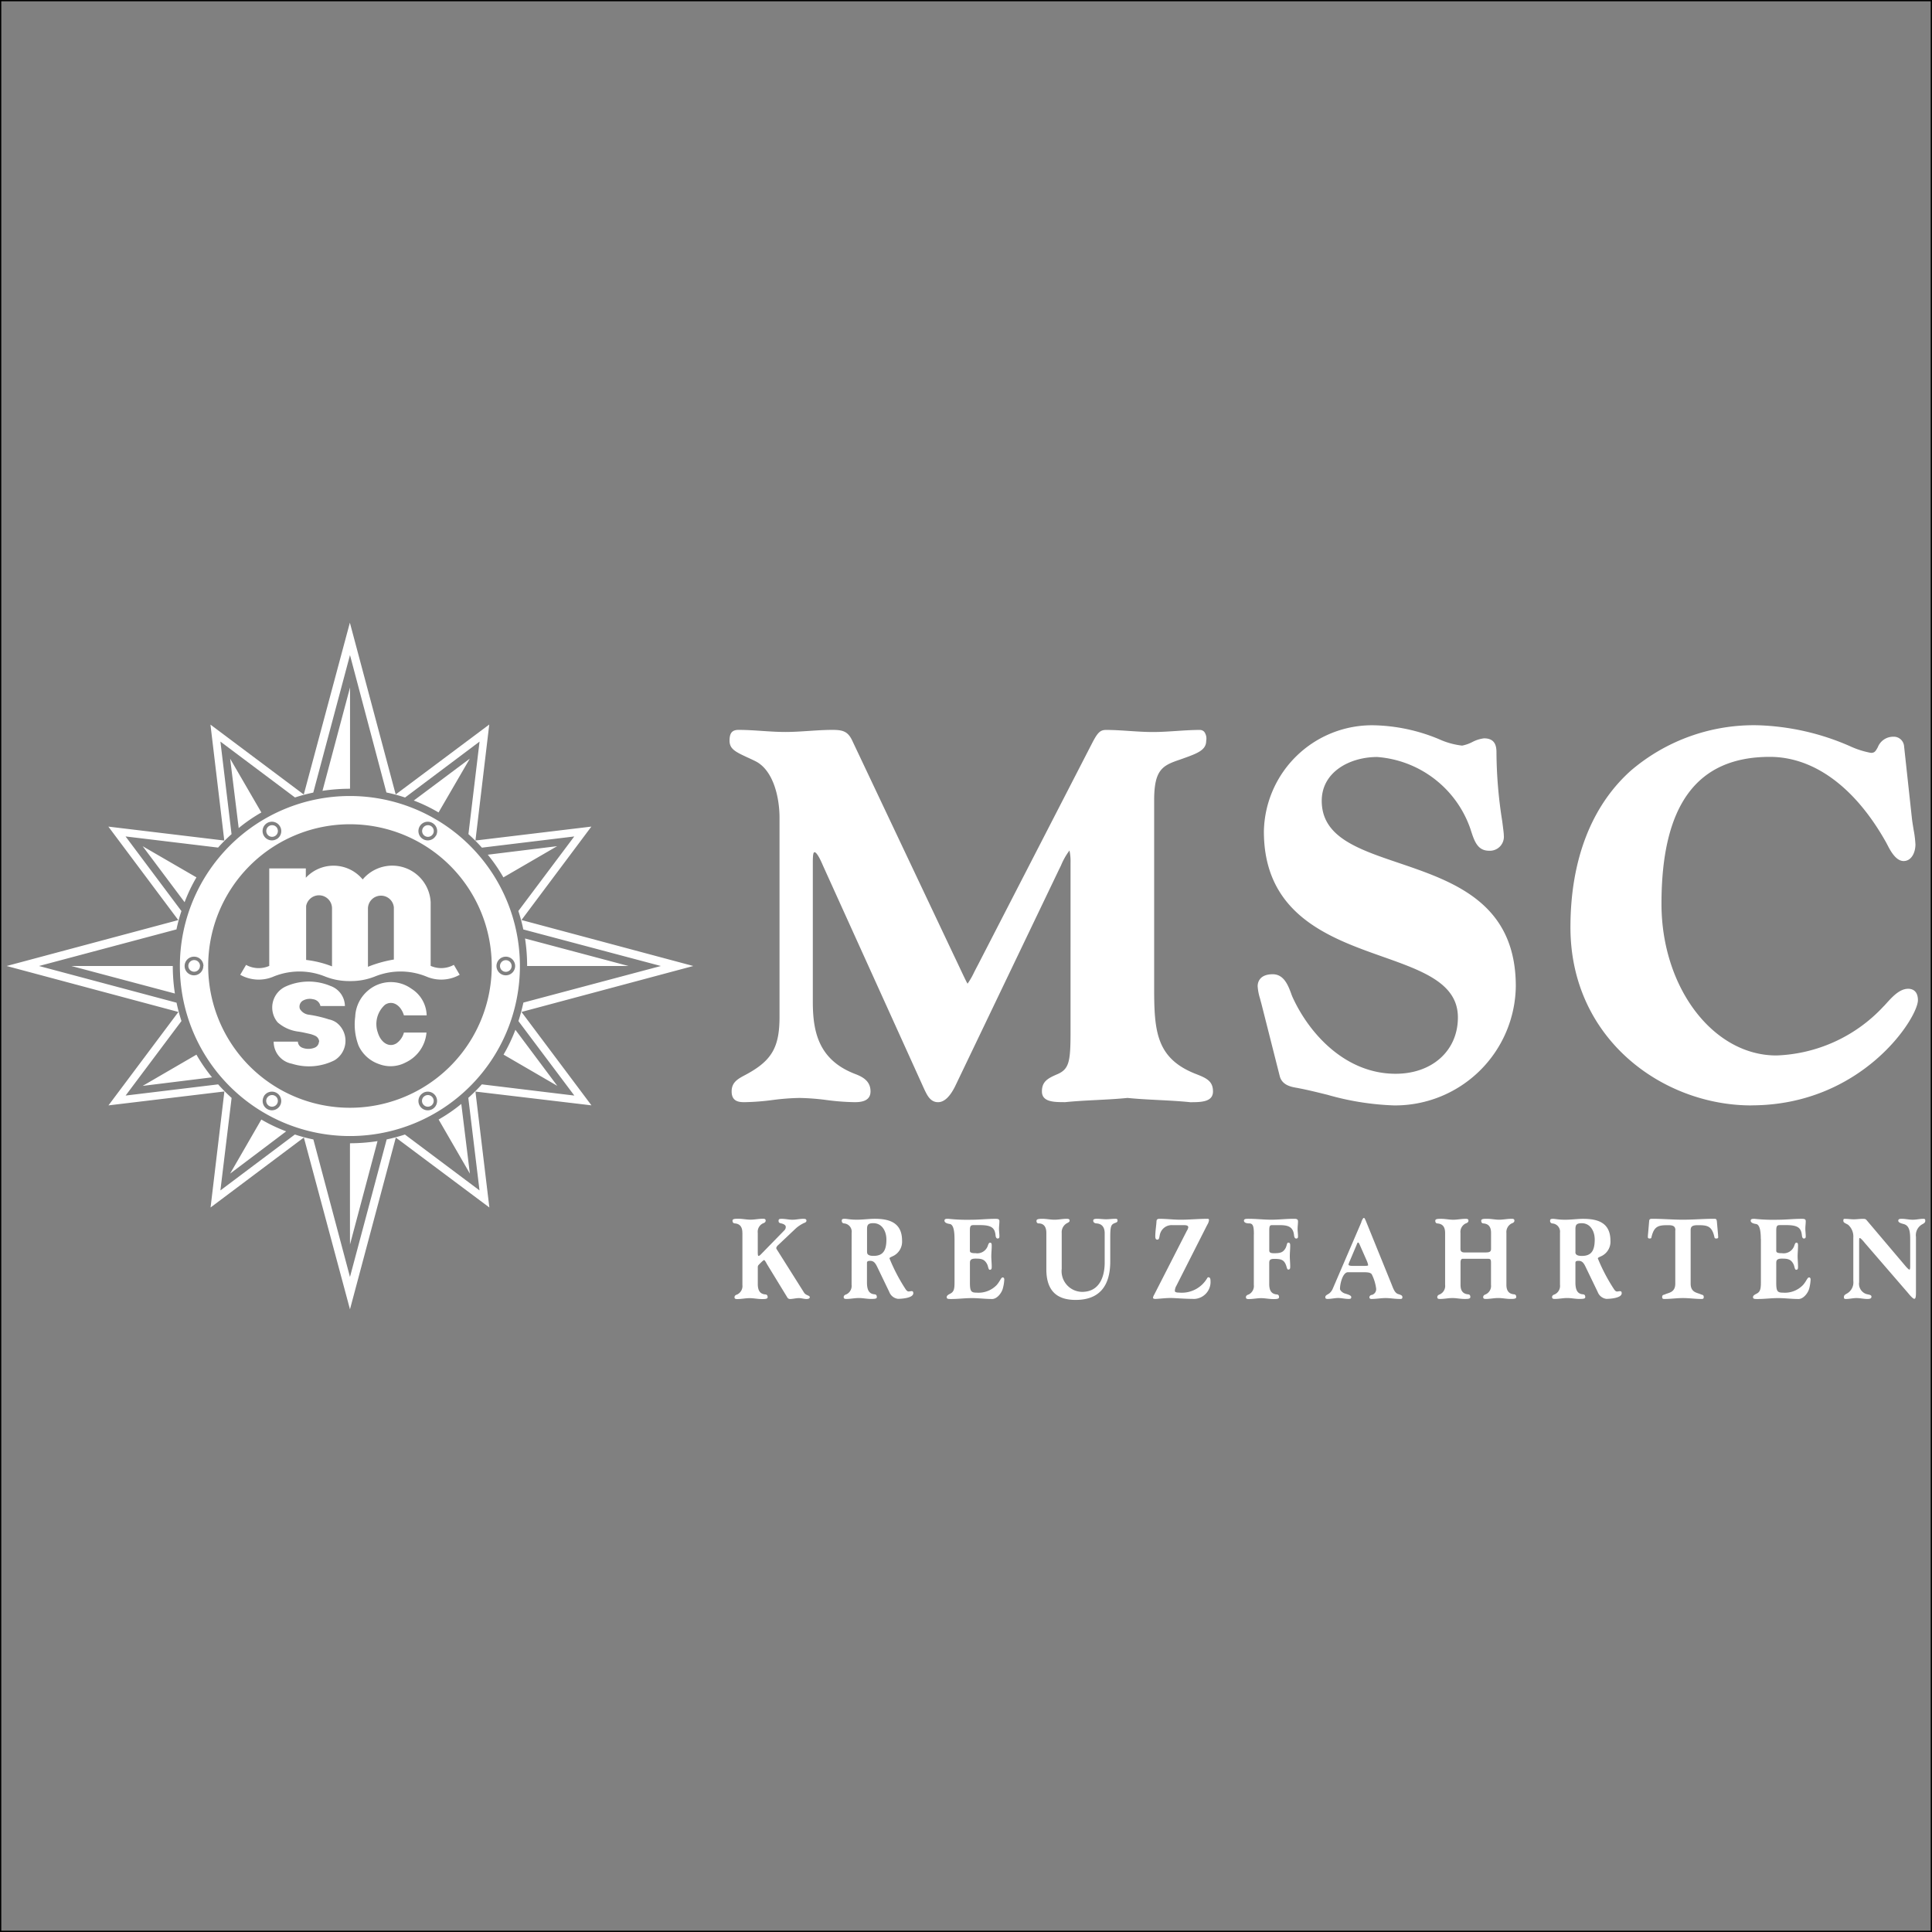 <svg xmlns="http://www.w3.org/2000/svg" xmlns:xlink="http://www.w3.org/1999/xlink" width="150" height="150" viewBox="0 0 150 150"><rect x="0" y="0" width="150" height="150" fill="#808080" stroke="none"/><defs><clipPath id="clip-Logo_Slider"><rect width="150" height="150"></rect></clipPath></defs><g id="Logo_Slider" clip-path="url(#clip-Logo_Slider)"><g id="Rectangle_51" data-name="Rectangle 51" fill="none" stroke="#000" stroke-width="0.1"><rect width="150" height="150" stroke="none"></rect><rect x="0.05" y="0.05" width="149.9" height="149.9" fill="none"></rect></g><g id="layer1" transform="translate(-206.789 -412.07)"><g id="g63426" transform="translate(263.437 468.379)"><path id="path63428" d="M-8.127-6.654h-.018c-.806-.081-1.626-.123-2.421-.164s-1.606-.081-2.411-.163c-.8.081-1.621.122-2.411.163s-1.615.082-2.422.164h-.1c-.831,0-1.712-.031-1.712-.833,0-.783.471-1.026,1.238-1.353.887-.4.984-1.015.984-3.281V-25.25a4.145,4.145,0,0,0-.082-.944,5.18,5.18,0,0,0-.656,1.158l-.175.356L-26.354-7.9c-.408.829-.858,1.25-1.333,1.25-.577,0-.827-.508-1.027-.916l-.023-.046-7.882-17.4c-.4-.943-.585-1.044-.647-1.044s-.144,0-.144.765v10.83c0,2.265.4,4.515,3.28,5.618.625.237,1.2.566,1.2,1.357,0,.834-.889.834-1.269.834a18.663,18.663,0,0,1-2.143-.166,18.575,18.575,0,0,0-2.1-.162,18.575,18.575,0,0,0-2.1.162,18.662,18.662,0,0,1-2.143.166c-.384,0-1.028,0-1.028-.834,0-.714.487-.974,1.049-1.274l.136-.073c1.941-1.061,2.533-2.1,2.533-4.437V-28.738c0-1.6-.492-3.707-1.88-4.392-.236-.116-.448-.216-.638-.3-.907-.426-1.362-.64-1.362-1.292,0-.592.2-.834.7-.834.612,0,1.231.042,1.83.082s1.207.08,1.807.08,1.214-.041,1.807-.08,1.219-.082,1.831-.082c.806,0,1.2.11,1.535.8l7.881,16.657c.22.457.4.843.551,1.162.251.531.441.935.537,1.086a5.839,5.839,0,0,0,.516-.9c.094-.183.195-.379.3-.576l8.848-17.185c.436-.846.639-1.04,1.089-1.04.611,0,1.231.042,1.83.082s1.206.08,1.806.08,1.214-.041,1.807-.08,1.219-.082,1.831-.082a.461.461,0,0,1,.35.147.891.891,0,0,1,.15.7c0,.727-.693.977-1.843,1.388l-.214.076c-1.34.453-1.983.776-1.983,3.155v14.561c0,3.36.157,5.48,3.241,6.685.822.318,1.327.554,1.327,1.357,0,.834-.954.834-1.8.834M7.714-6.4A21.264,21.264,0,0,1,2.54-7.226C1.807-7.406,1.063-7.593.3-7.739.248-7.75.208-7.759.147-7.768c-.418-.073-1.11-.2-1.3-.886l-1.426-5.631c-.031-.117-.071-.244-.1-.379a4.084,4.084,0,0,1-.194-.993c0-.218.081-.927,1.171-.927.866,0,1.192.859,1.426,1.485a3.171,3.171,0,0,0,.163.4C1.206-11.876,4-8.857,7.836-8.857c2.852,0,4.838-1.8,4.838-4.373,0-2.648-2.719-3.612-5.876-4.73C2.7-19.41-2.389-21.215-2.389-27.668a8.4,8.4,0,0,1,8.524-8.246,13.826,13.826,0,0,1,5.072,1.079,5.941,5.941,0,0,0,1.792.5,2.934,2.934,0,0,0,.794-.277A2.643,2.643,0,0,1,14.7-34.9c.855,0,.968.582.968,1.088a34.912,34.912,0,0,0,.448,5.347c.081.633.122.944.122,1.085a1.088,1.088,0,0,1-1.13,1.208c-.927,0-1.161-.754-1.467-1.709l-.061-.17a8.318,8.318,0,0,0-7.17-5.4c-2.139,0-4.308,1.167-4.308,3.4,0,2.795,2.76,3.735,5.968,4.821,4.267,1.45,9.1,3.095,9.1,9.577A9.375,9.375,0,0,1,7.714-6.4m27.742,0c-6.895,0-14.044-5.172-14.044-13.827,0-5.208,1.619-9.41,4.675-12.153a14.686,14.686,0,0,1,9.889-3.535A19.2,19.2,0,0,1,43.094-34.3a6.844,6.844,0,0,0,1.65.529c.285,0,.356-.126.53-.436a1.282,1.282,0,0,1,1.212-.818.8.8,0,0,1,.825.7l.6,5.525c.031.325.092.662.143.99a8.171,8.171,0,0,1,.143,1.148c0,.641-.316,1.289-.917,1.289s-1.029-.8-1.273-1.282c-.031-.053-.051-.1-.071-.134-2.4-4.3-5.612-6.672-9.044-6.672-5.662,0-8.412,3.733-8.412,11.409,0,6.491,4,11.774,8.921,11.774a11.908,11.908,0,0,0,8.3-3.788c.092-.086.173-.182.265-.283.448-.493,1.008-1.107,1.67-1.107.234,0,.754.087.754.886,0,1.379-4.338,8.165-12.934,8.165M-42.879,3.5c0-.554-.267-.715-.6-.741-.1-.01-.165-.072-.165-.216s.228-.143.456-.143c.315,0,.629.071.944.071s.629-.071.944-.071c.11,0,.228,0,.228.143s-.133.188-.212.216a.725.725,0,0,0-.4.741V5c0,.231.023.285.062.285s.095-.026.221-.161L-39.621,3.3a.354.354,0,0,0,.11-.277c0-.116-.142-.215-.338-.259-.173-.037-.22-.072-.22-.216s.125-.143.252-.143c.275,0,.55.071.826.071s.551-.071.826-.071c.126,0,.26,0,.26.143s-.165.162-.26.216a2.717,2.717,0,0,0-.574.393l-1.392,1.314a.391.391,0,0,0-.118.2c0,.062.078.161.11.215l2.046,3.245c.142.232.448.214.448.357,0,.107-.126.143-.252.143-.2,0-.394-.071-.591-.071-.236,0-.472.071-.708.071a.243.243,0,0,1-.173-.089l-1.558-2.548c-.094-.152-.2-.385-.268-.385s-.377.331-.432.385a.252.252,0,0,0-.055.169v1.3c0,.626.267.787.6.814.1.009.165.071.165.215s-.228.143-.456.143c-.315,0-.629-.071-.944-.071s-.629.071-.945.071c-.109,0-.228,0-.228-.143s.134-.188.213-.215a.728.728,0,0,0,.4-.742V3.5" transform="translate(43.869 35.915)" fill="#fff"></path></g><g id="g63430" transform="translate(207.303 460.414)"><path id="path63432" d="M-14.918-10.774a.643.643,0,0,0-.6-.741c-.1-.018-.166-.072-.166-.216,0-.089.032-.143.221-.143s.4.071.96.071c.424,0,1.006-.071,1.352-.071,1.054,0,2.149.224,2.149,1.7a1.238,1.238,0,0,1-.591,1.135c-.157.1-.385.153-.385.242a13.966,13.966,0,0,0,1.266,2.414c.078.1.143.152.213.152.087,0,.173-.026.244-.026.094,0,.125.062.125.16,0,.385-.928.438-1.189.438a.832.832,0,0,1-.676-.536l-.921-1.913c-.133-.278-.26-.5-.551-.5-.2,0-.26.045-.26.161V-6.93c0,.733.268.894.6.921.1.009.166.071.166.215,0,.116-.095.143-.456.143-.315,0-.629-.071-.945-.071s-.628.071-.944.071c-.11,0-.228,0-.228-.143s.133-.187.213-.215a.727.727,0,0,0,.4-.741Zm1.2,1.467c0,.107,0,.313.5.313.708,0,1-.376,1-1.27,0-.644-.338-1.269-1.015-1.269-.417,0-.488.143-.488.464v1.762m6.791-1.01c0-.439-.04-1.109-.371-1.154-.243-.036-.408-.116-.408-.259s.133-.144.291-.144A13.552,13.552,0,0,0-5.6-11.8c.606,0,1.212-.071,1.818-.071.181,0,.338,0,.338.179,0,.2-.032.393-.032.59s.032.393.032.591c0,.1-.023.169-.142.169s-.15-.161-.157-.241c-.056-.563-.284-.8-1.2-.8H-5.46c-.221,0-.276.08-.276.429v1.564c0,.144.133.188.448.188a.861.861,0,0,0,.929-.537c.087-.251.118-.277.2-.277.118,0,.118.125.118.251,0,.268-.032.537-.032.8s.032.536.032.8c0,.125,0,.251-.15.251-.118,0-.118-.269-.212-.447-.2-.367-.426-.421-.882-.421-.378,0-.448.116-.448.34V-6.9c0,.662.1.761.519.761a1.959,1.959,0,0,0,1.55-.582c.268-.3.346-.6.472-.6.095,0,.126.08.126.169a3.165,3.165,0,0,1-.118.707c-.1.357-.456.8-.826.8-.528,0-1.054-.071-1.582-.071s-1.054.071-1.582.071c-.243,0-.362,0-.362-.143s.157-.206.3-.286c.26-.143.308-.357.308-.868v-3.369M.2-10.774c0-.554-.268-.741-.6-.741-.1,0-.165-.072-.165-.188s.071-.17.456-.17c.315,0,.628.071.944.071s.629-.071.943-.071c.189,0,.228.054.228.143,0,.108-.11.144-.236.216a.8.8,0,0,0-.377.741v2.78A1.611,1.611,0,0,0,2.975-6.2C4.383-6.2,4.73-7.475,4.73-8.468v-2.279c0-.455-.2-.741-.638-.768-.134-.009-.252-.072-.252-.216,0-.106.095-.143.29-.143.236,0,.473.037.709.037s.472-.037.709-.037c.157,0,.18.037.18.143,0,.144-.142.153-.275.216-.229.107-.291.268-.291,1.046v1.9c0,1.985-.905,2.994-2.684,2.994C1.039-5.572.2-6.259.2-7.958v-2.816m9.764-.608a.937.937,0,0,0-.881.537c-.142.294-.063.59-.268.59-.142,0-.157-.143-.157-.259,0-.385.079-.841.095-1.171.007-.152.11-.188.22-.188.551,0,1.094.071,1.644.071.7,0,1.4-.071,2.1-.071.095,0,.11.037.11.108a.851.851,0,0,1-.133.357l-2.4,4.737a.863.863,0,0,0-.118.394c0,.062.047.134.331.134a2.282,2.282,0,0,0,2.163-1.091c.031-.054.055-.1.109-.1.134,0,.166.134.166.26a1.32,1.32,0,0,1-1.22,1.421c-.834,0-1.51-.071-1.88-.071-.44,0-.959.071-1.164.071-.071,0-.2,0-.2-.1a.72.72,0,0,1,.1-.241L11.1-10.926a.785.785,0,0,0,.119-.277c0-.1-.04-.179-.371-.179H9.962m6.351.707c0-.608-.064-.84-.363-.84-.243,0-.409-.072-.409-.216s.181-.143.371-.143c.576,0,1.167.071,1.748.071s1.161-.071,1.742-.071c.173,0,.336,0,.336.2s-.031.385-.031.582.031.384.031.582c0,.071,0,.169-.143.169-.122,0-.153-.161-.163-.241-.071-.8-.652-.8-1.293-.8h-.418c-.183,0-.214.1-.214.438v1.529c0,.17.112.215.387.215.458,0,.693-.054.886-.411.1-.2.092-.411.2-.411.153,0,.153.125.153.251,0,.268-.031.528-.031.8s.031.528.031.8c0,.116,0,.241-.153.241-.112,0-.112-.259-.234-.483-.163-.3-.4-.348-.855-.348-.3,0-.387.08-.387.313v1.636c0,.626.265.787.6.814.1.009.163.071.163.215s-.224.143-.458.143c-.316,0-.631-.071-.937-.071s-.633.071-.948.071c-.11,0-.229,0-.229-.143s.134-.187.214-.215a.729.729,0,0,0,.4-.741v-3.924m8.343-.965c.1-.233.143-.314.214-.314.031,0,.071.08.122.188L26.958-6.9c.143.34.255.769.55.868.214.071.336.1.336.241s-.081.143-.2.143c-.377,0-.754-.071-1.11-.071-.336,0-.723.071-1.1.071-.1,0-.153-.062-.153-.116a.2.2,0,0,1,.2-.2.464.464,0,0,0,.326-.483,3.483,3.483,0,0,0-.346-1.126c-.1-.116-.255-.152-.642-.152h-1.2c-.407,0-.621.9-.621,1.287,0,.133.194.3.356.357.224.071.519.143.519.286s-.092.143-.214.143c-.275,0-.54-.071-.8-.071s-.54.071-.8.071c-.112,0-.2,0-.2-.143s.194-.2.306-.286a.922.922,0,0,0,.265-.348l2.241-5.211ZM23.75-8.575a1.548,1.548,0,0,0-.092.251c0,.08.143.107.336.107h.845c.255,0,.346-.017.346-.054a1.44,1.44,0,0,0-.112-.357l-.54-1.224c-.051-.116-.081-.179-.143-.179-.041,0-.1.188-.122.233L23.75-8.575m10.6-.688c.275,0,.377-.071.377-.277v-1.233c0-.554-.265-.715-.6-.741-.1-.009-.163-.072-.163-.216s.224-.143.458-.143c.316,0,.631.071.937.071s.631-.071.947-.071c.112,0,.234,0,.234.143s-.143.188-.214.216a.753.753,0,0,0-.407.741v4.023c0,.554.275.715.6.741.1.009.163.071.163.215s-.224.143-.458.143c-.306,0-.621-.071-.937-.071s-.631.071-.947.071c-.112,0-.224,0-.224-.143s.132-.187.2-.215a.719.719,0,0,0,.407-.741V-8.468c0-.286-.061-.3-.285-.3H32.519c-.132,0-.163.161-.163.286v1.734c0,.554.275.715.6.741.1.009.163.071.163.215s-.224.143-.458.143c-.316,0-.621-.071-.937-.071s-.631.071-.947.071c-.112,0-.224,0-.224-.143s.132-.187.2-.215a.719.719,0,0,0,.407-.741v-4.023c0-.554-.265-.715-.6-.741-.1-.009-.163-.072-.163-.216s.224-.143.458-.143c.316,0,.631.071.937.071s.631-.071.947-.071c.112,0,.234,0,.234.143s-.143.188-.214.216a.732.732,0,0,0-.407.741v1.233c0,.179.092.277.3.277h1.7m5.724-1.51a.641.641,0,0,0-.591-.741.19.19,0,0,1-.173-.216c0-.089.031-.143.224-.143s.4.071.957.071c.428,0,1.008-.071,1.354-.071,1.059,0,2.149.224,2.149,1.7a1.232,1.232,0,0,1-.591,1.135c-.153.1-.387.153-.387.242a13.947,13.947,0,0,0,1.273,2.414c.071.1.143.152.214.152s.173-.026.234-.026c.1,0,.132.062.132.16,0,.385-.927.438-1.192.438a.832.832,0,0,1-.672-.536L42.082-8.11c-.132-.278-.255-.5-.55-.5-.2,0-.255.045-.255.161V-6.93c0,.733.265.894.591.921.112.009.173.071.173.215,0,.116-.1.143-.458.143-.316,0-.631-.071-.947-.071s-.631.071-.947.071c-.1,0-.224,0-.224-.143s.132-.187.214-.215a.726.726,0,0,0,.4-.741v-4.023Zm1.2,1.467c0,.107,0,.313.5.313.713,0,1-.376,1-1.27,0-.644-.336-1.269-1.008-1.269-.418,0-.489.143-.489.464v1.762m7.76-1.681c0-.321-.193-.393-.57-.393-.754,0-1.09.072-1.293.956,0,.054-.051.08-.143.08s-.132-.053-.132-.107c0-.08.01-.206.02-.3L47-11.668c.01-.161.051-.206.234-.206.8,0,1.6.071,2.393.071s1.619-.071,2.4-.071c.194,0,.224.026.244.331l.081.911c0,.063.01.134.01.2s-.071.09-.143.09c-.092,0-.132-.026-.143-.08-.193-.884-.53-.956-1.283-.956-.438,0-.57.1-.57.393v4.148c0,.706.54.7.794.831.092.045.224.018.224.215,0,.143-.092.143-.193.143-.458,0-.937-.071-1.426-.071s-.957.071-1.416.071c-.1,0-.194,0-.194-.143,0-.2.132-.17.224-.215.255-.133.794-.125.794-.831v-4.148m6.64.671c0-.439-.041-1.109-.367-1.154-.244-.036-.418-.116-.418-.259s.132-.144.3-.144A13.491,13.491,0,0,0,57-11.8c.611,0,1.212-.071,1.823-.071.183,0,.336,0,.336.179,0,.2-.031.393-.031.59s.031.393.031.591c0,.1-.02.169-.143.169s-.143-.161-.153-.241c-.061-.563-.285-.8-1.2-.8h-.519c-.214,0-.275.08-.275.429v1.564c0,.144.132.188.448.188a.874.874,0,0,0,.937-.537c.081-.251.112-.277.194-.277.112,0,.112.125.112.251,0,.268-.031.537-.031.8s.031.536.031.8c0,.125,0,.251-.143.251-.122,0-.122-.269-.214-.447-.194-.367-.428-.421-.886-.421-.377,0-.448.116-.448.34V-6.9c0,.662.1.761.519.761a1.95,1.95,0,0,0,1.548-.582c.275-.3.346-.6.479-.6.092,0,.122.08.122.169a3.4,3.4,0,0,1-.112.707c-.1.357-.458.8-.825.8-.53,0-1.059-.071-1.589-.071s-1.049.071-1.579.071c-.244,0-.367,0-.367-.143s.163-.206.306-.286c.255-.143.306-.357.306-.868v-3.369m8.046.285c-.153-.187-.316-.356-.367-.356-.031,0-.051.026-.051.24v3.192a.836.836,0,0,0,.509.9c.183.072.448.054.448.224s-.183.178-.326.178c-.275,0-.56-.071-.835-.071s-.54.071-.815.071c-.092,0-.163,0-.163-.143s.081-.187.2-.26a.993.993,0,0,0,.53-1v-3.37a1.216,1.216,0,0,0-.407-.992c-.265-.143-.367-.17-.367-.313s.051-.144.1-.144c.244,0,.479.037.713.037s.468-.037.7-.037c.183,0,.234.026.306.117l3.035,3.584c.112.125.224.241.275.241s.061-.125.061-.251v-2.029c0-.59-.02-1.136-.519-1.261-.2-.053-.407-.116-.407-.259s.153-.144.285-.144c.275,0,.55.071.835.071s.55-.071.815-.071c.092,0,.163,0,.163.144s-.081.187-.194.259a.964.964,0,0,0-.53,1v4.308c0,.393-.041.5-.132.5s-.3-.223-.479-.446l-3.391-3.925m-98.848-32.29-8.992,1.081,1.073-9.007-7.264,5.43-3.558-13.337-3.579,13.342-7.245-5.427,1.073,9-9-1.082,5.429,7.258L-80.524-31.5l13.337,3.568-5.43,7.254,9-1.08-1.073,9.007,7.243-5.432,3.581,13.339,3.559-13.336,7.263,5.429-1.081-9,9.007,1.07-5.432-7.251L-27.211-31.5l-13.339-3.57,5.425-7.253Zm-8.5,1.635,7.18-.87-4.34,5.787a12.765,12.765,0,0,1,.384,1.432L-29.727-31.5-40.4-28.66c-.117.516-.231.956-.388,1.437l4.341,5.783-7.181-.87a13.978,13.978,0,0,1-1.051,1.048l.87,7.185L-49.6-18.415a14,14,0,0,1-1.417.38L-53.866-7.358l-2.842-10.675a12.327,12.327,0,0,1-1.435-.385l-5.783,4.342.87-7.182A13.594,13.594,0,0,1-64.1-22.31l-7.186.869,4.337-5.788a13.451,13.451,0,0,1-.382-1.422L-78.009-31.5l10.672-2.842a12.212,12.212,0,0,1,.385-1.423l-4.337-5.794,7.182.865a13.283,13.283,0,0,1,1.046-1.042l-.864-7.187,5.788,4.338a13.814,13.814,0,0,1,1.422-.379l2.85-10.677,2.829,10.669a12.483,12.483,0,0,1,1.447.391l5.784-4.342-.864,7.185a13.554,13.554,0,0,1,1.046,1.049Zm5.851-.116-5.384.662a13,13,0,0,1,1.211,1.761Zm-2.89,9.305a13.205,13.205,0,0,0-13.2-13.2,13.2,13.2,0,0,0-13.2,13.2,13.2,13.2,0,0,0,13.2,13.2,13.2,13.2,0,0,0,13.2-13.2Zm-7.516,9.851a.721.721,0,0,1,.988.266.723.723,0,0,1-.265.989.722.722,0,0,1-.989-.266A.722.722,0,0,1-48.18-21.648Zm-12.366.264a.723.723,0,0,1,.989-.265.724.724,0,0,1,.266.988.725.725,0,0,1-.99.266A.724.724,0,0,1-60.545-21.384Zm-4.7-10.117a.723.723,0,0,1-.724.724.724.724,0,0,1-.726-.724.725.725,0,0,1,.726-.724A.724.724,0,0,1-65.242-31.5Zm5.689-9.851a.722.722,0,0,1-.989-.265.723.723,0,0,1,.264-.989.723.723,0,0,1,.989.265A.722.722,0,0,1-59.553-41.352Zm12.365-.263a.724.724,0,0,1-.989.265.723.723,0,0,1-.265-.99.723.723,0,0,1,.989-.264A.725.725,0,0,1-47.189-41.615ZM-42.86-31.5A11.007,11.007,0,0,1-53.868-20.493,11,11,0,0,1-64.874-31.5,11.006,11.006,0,0,1-53.868-42.505,11.009,11.009,0,0,1-42.86-31.5Zm1.818,0a.725.725,0,0,1-.726.724.724.724,0,0,1-.723-.724.724.724,0,0,1,.723-.724A.725.725,0,0,1-41.042-31.5Zm-.272,0a.454.454,0,0,0-.454-.453.453.453,0,0,0-.451.453.453.453,0,0,0,.451.453A.454.454,0,0,0-41.314-31.5Zm-4.034.679-.454-.768a2.034,2.034,0,0,1-1.8.079v-4.941a2.989,2.989,0,0,0-3.132-2.837,3,3,0,0,0-2.145,1.068A2.934,2.934,0,0,0-57-38.626a3.015,3.015,0,0,0-.294.276v-.725h-2.839v7.568a2.034,2.034,0,0,1-1.8-.079l-.454.768a2.928,2.928,0,0,0,2.6.133,5.32,5.32,0,0,1,3.972-.006,5.032,5.032,0,0,0,1.949.361,5.035,5.035,0,0,0,1.951-.361,5.317,5.317,0,0,1,3.971.006A2.928,2.928,0,0,0-45.348-30.819Zm-9.913-.65a8.083,8.083,0,0,0-2.009-.5v-4.185a1.015,1.015,0,0,1,.979-.833,1.013,1.013,0,0,1,1.031.994v4.525Zm4.8-.531a9.627,9.627,0,0,0-2.009.563v-4.557a1.007,1.007,0,0,1,.911-.959,1,1,0,0,1,1.1.906V-32Zm-5.813,6.376a.525.525,0,0,1-.325.463,1.3,1.3,0,0,1-.987,0,.525.525,0,0,1-.325-.463H-59.79a1.735,1.735,0,0,0,1.42,1.714,4.406,4.406,0,0,0,3.3-.266,1.771,1.771,0,0,0,.6-2.433,1.8,1.8,0,0,0-.432-.485,1.594,1.594,0,0,0-.607-.261,9.205,9.205,0,0,0-1.578-.365.926.926,0,0,1-.669-.45.54.54,0,0,1,.3-.672,1.086,1.086,0,0,1,.731-.074.667.667,0,0,1,.566.528h1.9a1.676,1.676,0,0,0-1.122-1.561,4.36,4.36,0,0,0-3.46.036,1.793,1.793,0,0,0-.905,2.37,1.775,1.775,0,0,0,.263.419,3.007,3.007,0,0,0,1.573.715c.1.013.209.031.312.05.2.041.4.085.6.131a2.013,2.013,0,0,1,.44.154.525.525,0,0,1,.3.451Zm2.817-1.953a4.629,4.629,0,0,0,.258,2.263,2.716,2.716,0,0,0,1.583,1.429,2.506,2.506,0,0,0,2.082-.128,2.823,2.823,0,0,0,1.608-2.317h-1.752a1.482,1.482,0,0,1-.558.822c-.559.371-1.217,0-1.468-.822a2,2,0,0,1,.558-2.158c.56-.37,1.217,0,1.468.82h1.766A2.511,2.511,0,0,0-49.1-29.739a2.727,2.727,0,0,0-3.406.181,2.8,2.8,0,0,0-.953,1.982Zm6.037-14.174a.453.453,0,0,0-.166-.618.452.452,0,0,0-.618.165.454.454,0,0,0,.166.619A.453.453,0,0,0-47.424-41.75Zm-12.1-.455a.453.453,0,0,0-.619-.164.451.451,0,0,0-.165.616.451.451,0,0,0,.617.166A.451.451,0,0,0-59.524-42.206Zm-5.99,10.7a.453.453,0,0,0-.452-.453.454.454,0,0,0-.454.453.453.453,0,0,0,.454.452A.452.452,0,0,0-65.514-31.5Zm5.2,10.252a.454.454,0,0,0,.166.618.45.45,0,0,0,.618-.166.452.452,0,0,0-.164-.617A.454.454,0,0,0-60.311-21.248Zm12.1.454a.45.45,0,0,0,.617.165.449.449,0,0,0,.166-.617.451.451,0,0,0-.617-.165A.449.449,0,0,0-48.21-20.794Zm1.224-22.625,2.425-4.174-4.35,3.254A12.58,12.58,0,0,1-46.986-43.42ZM-56-45.1a14.036,14.036,0,0,1,2.138-.162v-7.864Zm-6.506,2.891a12.626,12.626,0,0,1,1.76-1.211l-2.423-4.174Zm-4.2,5.756a12.612,12.612,0,0,1,.92-1.928L-69.962-40.8Zm.921,11.835-4.176,2.426,5.385-.665A12.751,12.751,0,0,1-65.786-24.617Zm5.038,5.038-2.425,4.2,4.352-3.282A12.55,12.55,0,0,1-60.748-19.579Zm6.882,1.842c-.006,0,0,7.864,0,7.864l2.137-8.03A14.068,14.068,0,0,1-53.866-17.737Zm8.642-3.053a12.647,12.647,0,0,1-1.76,1.21l2.426,4.2Zm4.2-5.756a12.556,12.556,0,0,1-.92,1.927l4.174,2.425ZM-75.495-31.5l8.036,2.137a14.069,14.069,0,0,1-.164-2.137S-75.495-31.5-75.495-31.5Zm43.255,0-8.034-2.136a13.935,13.935,0,0,1,.162,2.136c0,.005,7.872,0,7.872,0" transform="translate(80.524 58.156)" fill="#fff"></path></g></g></g></svg>